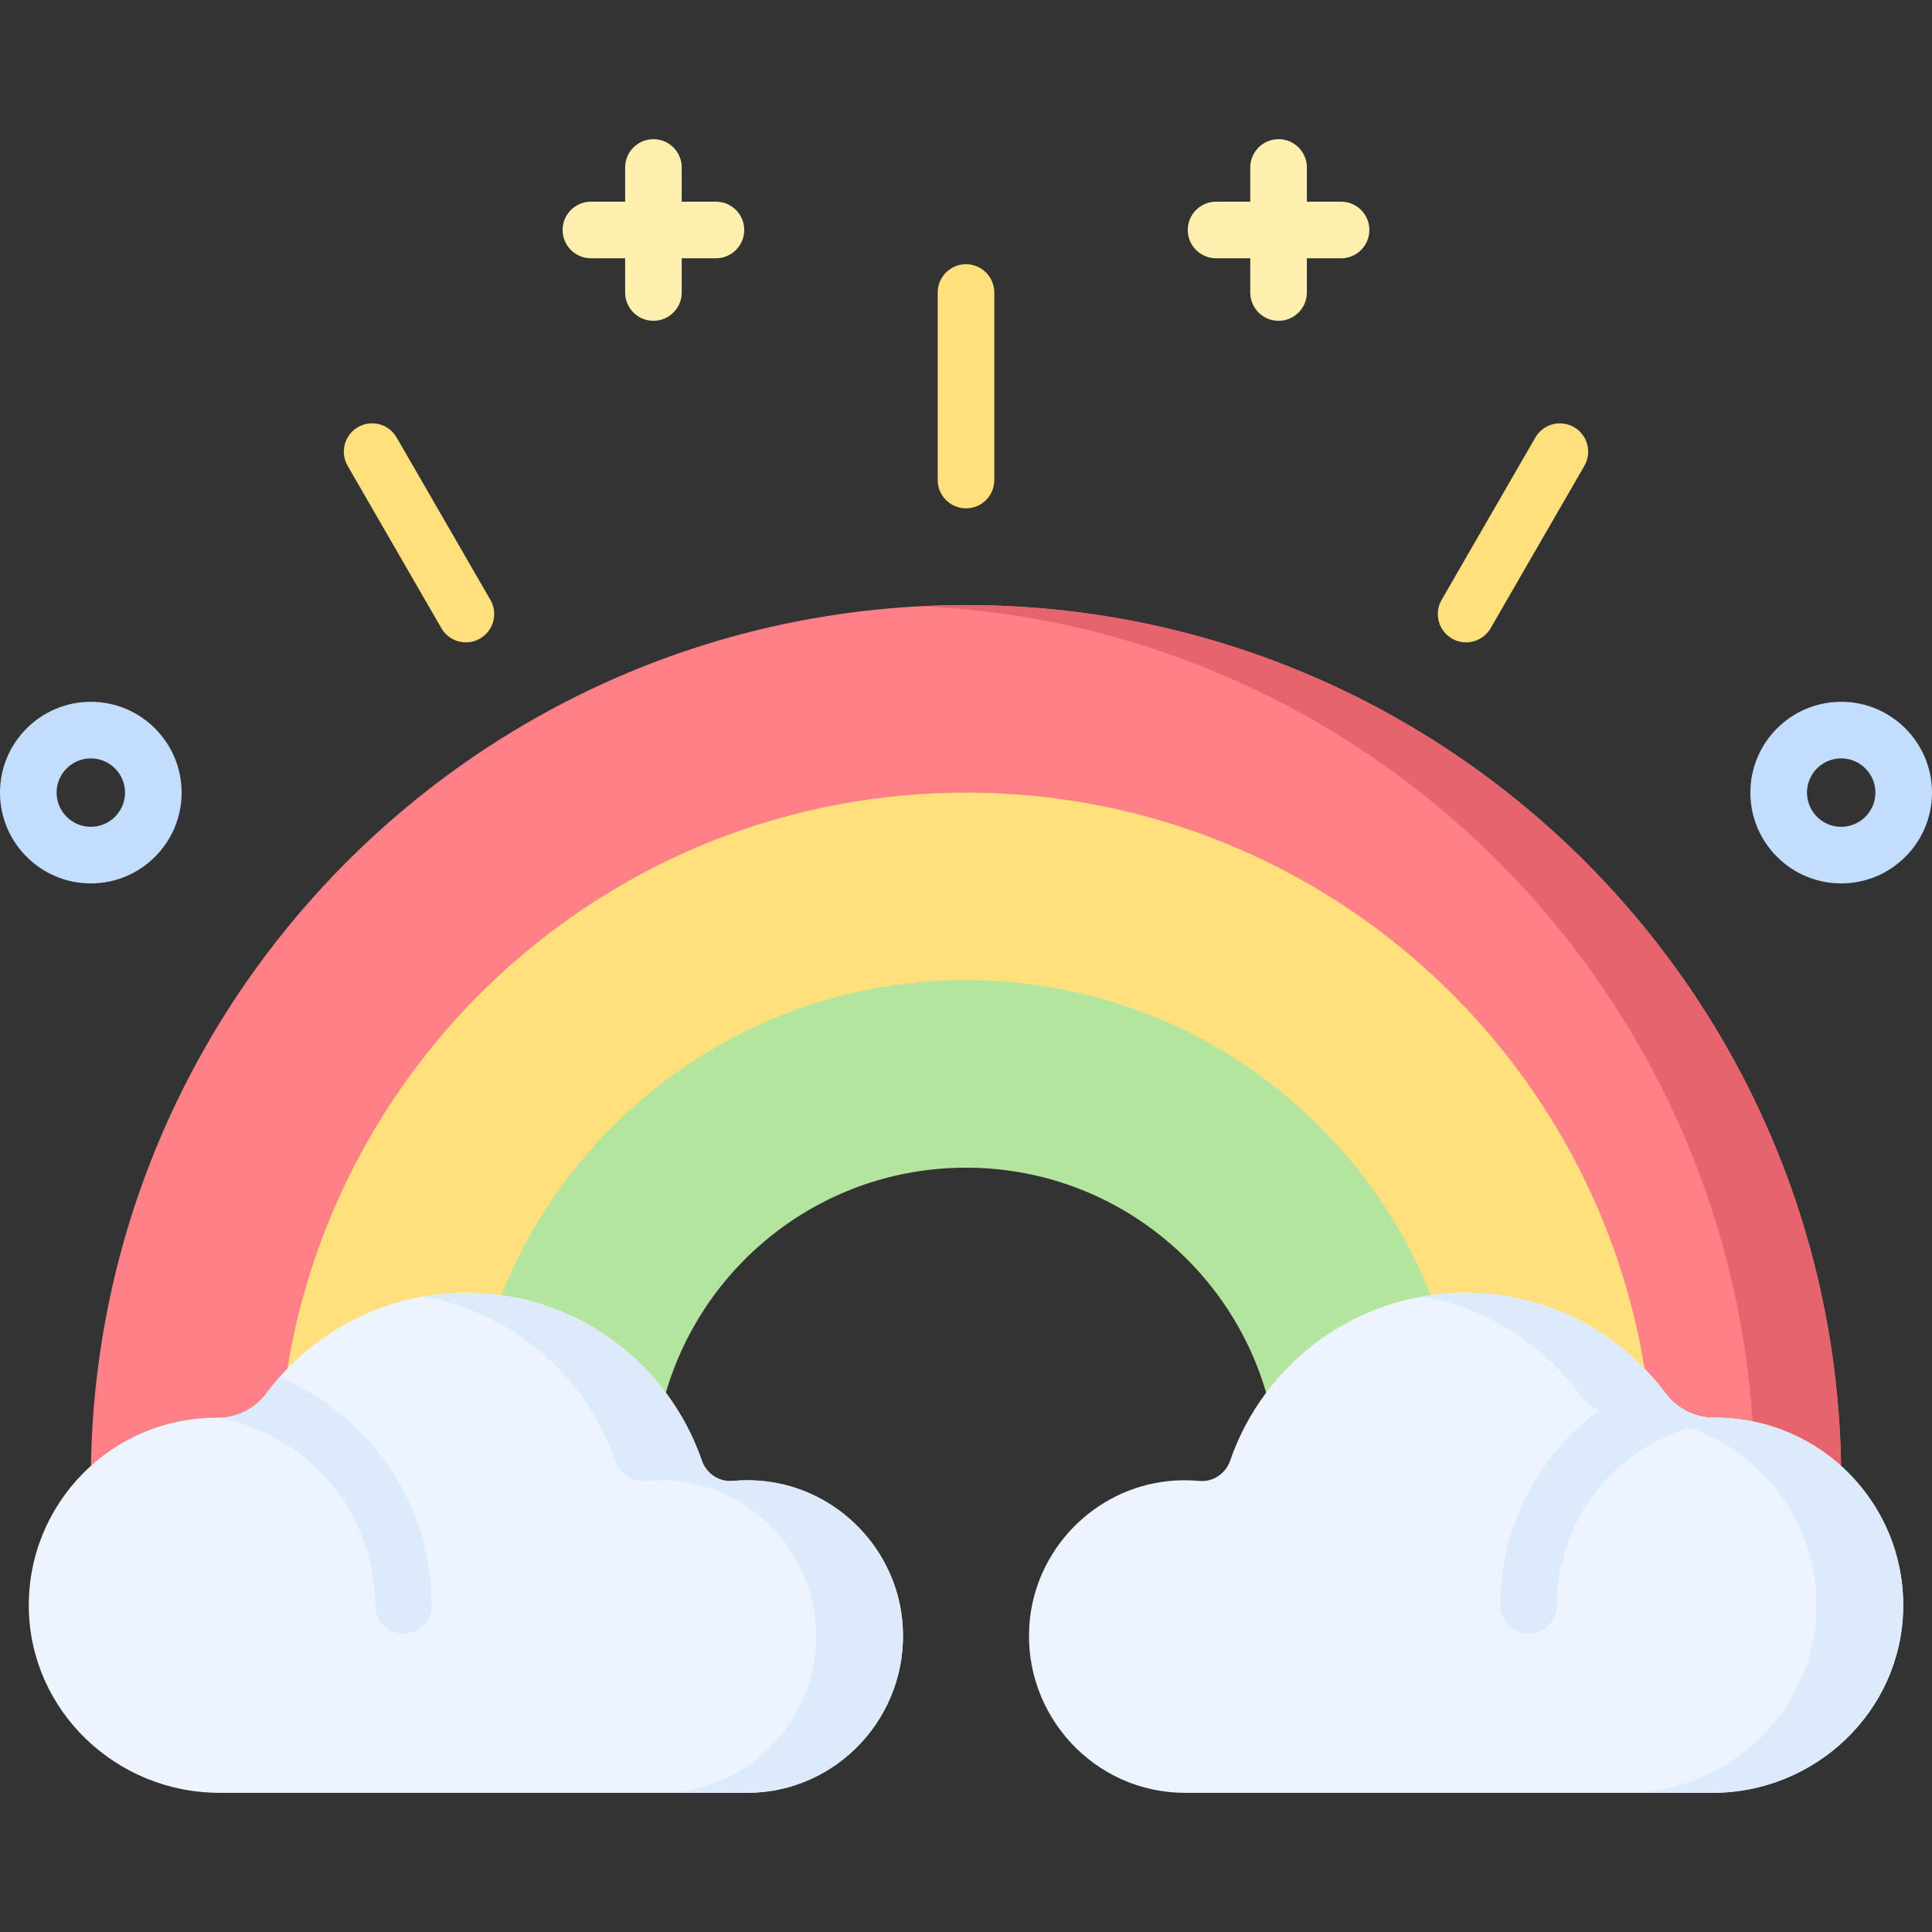 <svg xmlns="http://www.w3.org/2000/svg" fill="none" viewBox="0 0 102 102" height="102" width="102">
<rect x="0" y="0" width="102" height="102" fill="#333333" stroke="none"/>
<path fill="#FFE07D" d="M89.947 73.583C86.888 54.833 70.615 40.523 51 40.523C31.385 40.523 15.112 54.833 12.053 73.584V75.653H29.704V67.279C33.076 58.822 41.34 52.845 51 52.845C60.66 52.845 68.925 58.822 72.296 67.28V75.653H89.947V73.583Z"></path>
<path fill="#FF8086" d="M97.199 77.389C96.793 52.221 76.264 31.945 51 31.945C25.734 31.945 5.204 52.224 4.801 77.394H15.171V72.26C17.985 55.011 32.955 41.846 51 41.846C69.045 41.846 84.014 55.011 86.829 72.26V77.394L97.199 77.389Z"></path>
<path fill="#E5646E" d="M51 31.945C50.233 31.945 49.47 31.964 48.712 32.001C72.916 33.182 92.229 52.986 92.623 77.389L86.829 77.392V77.394L97.199 77.389C96.793 52.221 76.264 31.945 51 31.945Z"></path>
<path fill="#B3E59F" d="M75.536 68.378C71.651 58.633 62.13 51.747 51 51.747C39.871 51.747 30.349 58.633 26.465 68.377V73.528H35.154C37.153 66.664 43.49 61.648 51 61.648C58.509 61.648 64.847 66.665 66.846 73.529H75.535V68.378H75.536Z"></path>
<path fill="#ECF4FF" d="M62.551 94.652C57.81 94.652 54.005 90.584 54.347 85.774C54.628 81.826 57.756 78.597 61.693 78.194C62.247 78.137 62.791 78.136 63.321 78.186C64.044 78.253 64.71 77.797 64.947 77.111C66.725 71.954 71.617 68.249 77.377 68.249C81.699 68.249 85.532 70.335 87.929 73.554C88.54 74.375 89.493 74.857 90.516 74.85C90.537 74.85 90.558 74.85 90.579 74.85C96.103 74.85 100.571 79.375 100.479 84.92C100.388 90.349 95.846 94.652 90.416 94.652H62.551V94.652Z"></path>
<path fill="#ECF4FF" d="M39.449 94.652C44.19 94.652 47.995 90.584 47.653 85.774C47.372 81.826 44.244 78.597 40.307 78.194C39.753 78.137 39.209 78.136 38.679 78.186C37.956 78.253 37.29 77.797 37.053 77.111C35.275 71.954 30.383 68.249 24.623 68.249C20.301 68.249 16.468 70.335 14.071 73.554C13.46 74.375 12.507 74.857 11.484 74.85C11.463 74.85 11.442 74.85 11.421 74.85C5.896 74.85 1.429 79.375 1.521 84.92C1.612 90.349 6.154 94.652 11.584 94.652H39.449V94.652Z"></path>
<path fill="#DDEAFB" d="M47.653 85.774C47.372 81.826 44.244 78.597 40.307 78.194C39.753 78.137 39.209 78.136 38.679 78.186C37.956 78.253 37.29 77.797 37.053 77.111C35.275 71.954 30.383 68.249 24.623 68.249C23.84 68.249 23.073 68.318 22.328 68.45C27.069 69.282 30.934 72.653 32.471 77.111C32.708 77.797 33.374 78.253 34.097 78.186C34.627 78.136 35.171 78.137 35.725 78.194C39.662 78.597 42.79 81.826 43.071 85.774C43.413 90.584 39.608 94.652 34.867 94.652H39.449C44.19 94.652 47.995 90.584 47.653 85.774Z"></path>
<path fill="#DDEAFB" d="M90.579 74.85C90.558 74.85 90.537 74.85 90.516 74.85C89.493 74.857 88.54 74.375 87.929 73.554C85.532 70.335 81.699 68.249 77.377 68.249C76.597 68.249 75.833 68.319 75.09 68.45C78.459 69.043 81.385 70.918 83.347 73.554C83.958 74.375 84.911 74.857 85.934 74.85C85.955 74.85 85.976 74.85 85.997 74.85C91.521 74.85 95.989 79.375 95.897 84.92C95.806 90.349 91.263 94.652 85.834 94.652H90.416C95.845 94.652 100.388 90.349 100.479 84.92C100.571 79.374 96.103 74.85 90.579 74.85Z"></path>
<path fill="#DDEAFB" d="M92.098 74.966C91.603 74.889 91.095 74.85 90.579 74.85C90.558 74.85 90.537 74.85 90.516 74.85C89.493 74.857 88.54 74.375 87.929 73.554C87.749 73.312 87.56 73.078 87.364 72.849C82.598 74.703 79.209 79.337 79.209 84.751C79.209 85.576 79.878 86.245 80.703 86.245C81.528 86.245 82.198 85.576 82.198 84.751C82.198 79.358 86.585 74.972 91.977 74.972C92.018 74.972 92.058 74.969 92.098 74.966Z"></path>
<path fill="#DDEAFB" d="M19.802 84.751C19.802 85.576 20.471 86.245 21.297 86.245C22.122 86.245 22.791 85.576 22.791 84.751C22.791 79.333 19.466 74.679 14.75 72.717C14.513 72.987 14.286 73.266 14.071 73.555C13.46 74.375 12.507 74.857 11.484 74.85C11.463 74.85 11.442 74.85 11.421 74.85C11.421 74.85 11.421 74.85 11.421 74.85C16.17 75.643 19.802 79.78 19.802 84.751Z"></path>
<path fill="#FFE07D" d="M51 26.838C50.175 26.838 49.506 26.169 49.506 25.344V15.443C49.506 14.618 50.175 13.949 51 13.949C51.825 13.949 52.494 14.618 52.494 15.443V25.344C52.494 26.169 51.825 26.838 51 26.838Z"></path>
<path fill="#FFE07D" d="M24.598 33.913C24.082 33.913 23.58 33.645 23.303 33.166L18.352 24.591C17.94 23.877 18.185 22.963 18.899 22.55C19.614 22.137 20.528 22.382 20.94 23.097L25.891 31.672C26.303 32.386 26.059 33.3 25.344 33.713C25.109 33.849 24.852 33.913 24.598 33.913Z"></path>
<path fill="#FFE07D" d="M77.402 33.913C77.148 33.913 76.891 33.849 76.656 33.713C75.941 33.3 75.697 32.387 76.109 31.672L81.06 23.098C81.472 22.383 82.386 22.138 83.101 22.551C83.816 22.963 84.06 23.877 83.648 24.592L78.697 33.166C78.42 33.645 77.918 33.913 77.402 33.913Z"></path>
<path fill="#C3DDFF" d="M4.795 46.64C2.151 46.64 0 44.489 0 41.846C0 39.202 2.151 37.051 4.795 37.051C7.438 37.051 9.589 39.202 9.589 41.846C9.589 44.489 7.438 46.64 4.795 46.64ZM4.795 40.039C3.799 40.039 2.988 40.85 2.988 41.846C2.988 42.841 3.799 43.652 4.795 43.652C5.79 43.652 6.601 42.842 6.601 41.846C6.601 40.85 5.79 40.039 4.795 40.039Z"></path>
<path fill="#C3DDFF" d="M97.205 46.64C94.562 46.64 92.411 44.489 92.411 41.846C92.411 39.202 94.562 37.051 97.205 37.051C99.849 37.051 102 39.202 102 41.846C102 44.489 99.849 46.64 97.205 46.64ZM97.205 40.039C96.21 40.039 95.399 40.85 95.399 41.846C95.399 42.841 96.21 43.652 97.205 43.652C98.201 43.652 99.012 42.842 99.012 41.846C99.012 40.85 98.201 40.039 97.205 40.039Z"></path>
<path fill="#FFF0AF" d="M37.798 10.648H35.992V8.842C35.992 8.017 35.323 7.348 34.498 7.348C33.673 7.348 33.004 8.017 33.004 8.842V10.648H31.198C30.372 10.648 29.703 11.317 29.703 12.142C29.703 12.967 30.372 13.636 31.198 13.636H33.004V15.443C33.004 16.268 33.673 16.937 34.498 16.937C35.323 16.937 35.992 16.268 35.992 15.443V13.636H37.798C38.623 13.636 39.292 12.967 39.292 12.142C39.292 11.317 38.624 10.648 37.798 10.648Z"></path>
<path fill="#FFF0AF" d="M70.802 10.648H68.996V8.842C68.996 8.017 68.327 7.348 67.502 7.348C66.677 7.348 66.008 8.017 66.008 8.842V10.648H64.202C63.377 10.648 62.708 11.317 62.708 12.142C62.708 12.967 63.377 13.636 64.202 13.636H66.008V15.443C66.008 16.268 66.677 16.937 67.502 16.937C68.327 16.937 68.996 16.268 68.996 15.443V13.636H70.802C71.627 13.636 72.296 12.967 72.296 12.142C72.296 11.317 71.627 10.648 70.802 10.648Z"></path>
</svg>

